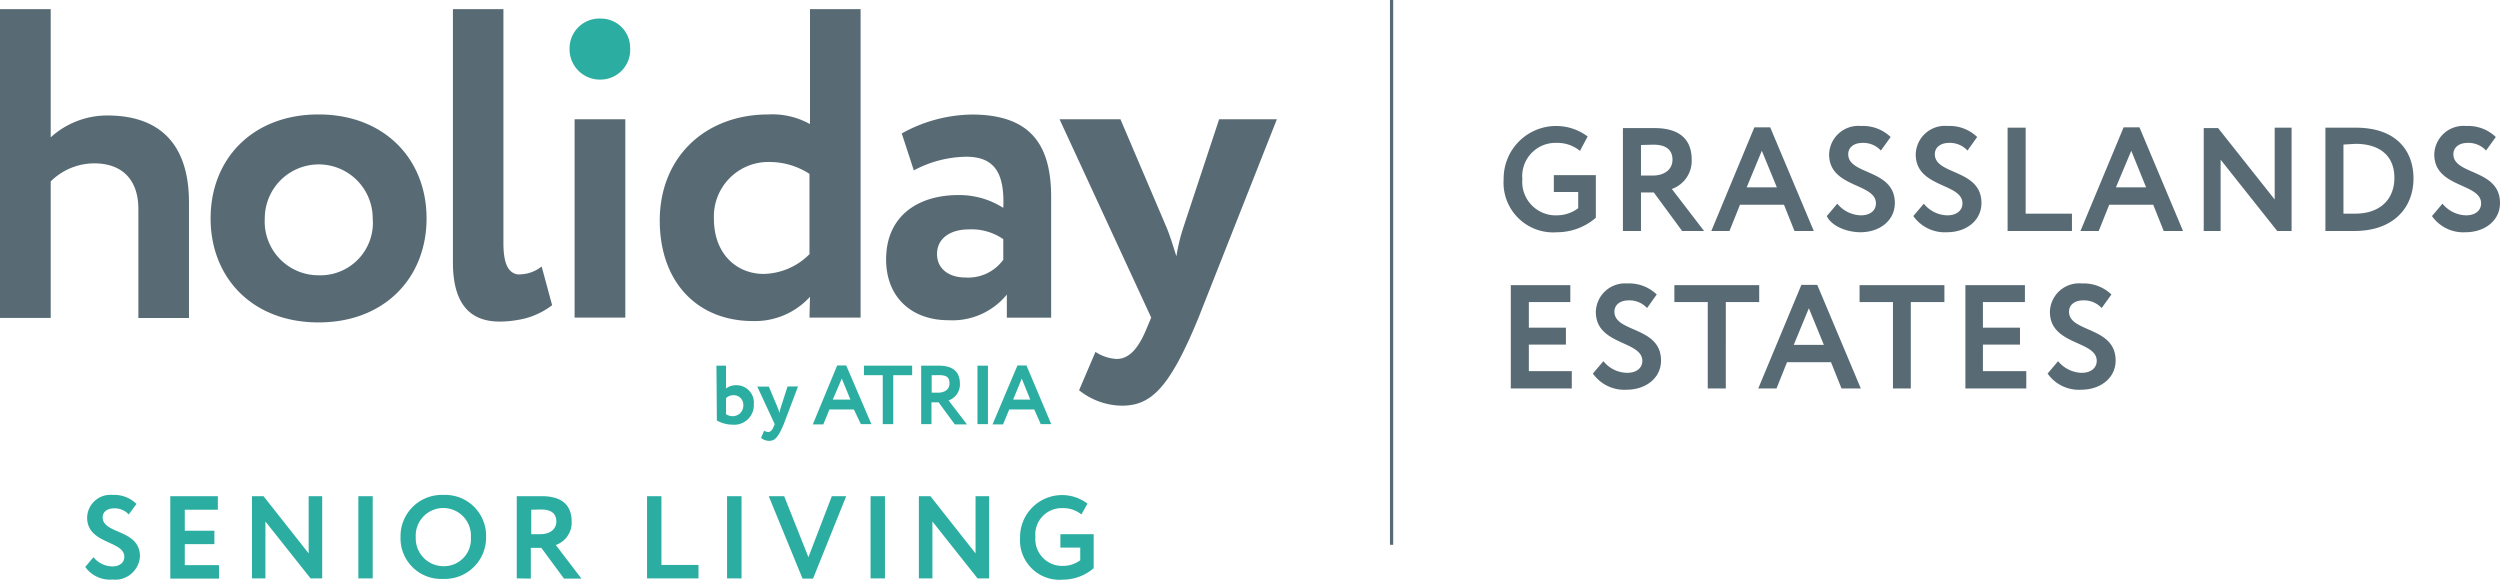 <svg xmlns="http://www.w3.org/2000/svg" id="Layer_1" data-name="Layer 1" viewBox="0 0 238.12 55.21"><defs><style>.cls-1{fill:#586b75}.cls-2{fill:#2baea1}</style></defs><path d="M132.7 0h-.31v51.89h.31ZM0 .87h4.83v12.21A8 8 0 0 1 10.24 11c4.62 0 7.76 2.37 7.76 8.29v11h-4.82V19.92c0-2.81-1.55-4.36-4.2-4.36a5.91 5.91 0 0 0-4.15 1.72v13H0ZM30.34 26.22a5 5 0 0 0 5.16-5.42 5.14 5.14 0 1 0-10.28 0 5.12 5.12 0 0 0 5.12 5.42m0-15.32c6.26 0 10.29 4.24 10.29 9.9s-4 9.91-10.29 9.91-10.28-4.24-10.28-9.91 4-9.9 10.28-9.9M52.59 29.07l-1-3.69a3.38 3.38 0 0 1-2 .75 1.76 1.76 0 0 1-.33 0c-.9-.18-1.31-1.11-1.31-3V.87h-4.81V25c0 3.86 1.56 5.63 4.45 5.63a9.84 9.84 0 0 0 1.69-.15 7.25 7.25 0 0 0 3.31-1.41ZM54.73 11.36h4.83v18.89h-4.83z" class="cls-1"/><path d="M57.25 7.58a2.83 2.83 0 0 0 2.77-3 2.78 2.78 0 0 0-2.77-2.81 2.84 2.84 0 0 0-3 2.81 2.89 2.89 0 0 0 3 3" class="cls-2"/><path d="M77.1 24.16v-7.6a7 7 0 0 0-3.74-1.13A5.19 5.19 0 0 0 68 20.84c0 3.36 2.18 5.25 4.74 5.25a6.33 6.33 0 0 0 4.41-1.93m0 4.11a7.08 7.08 0 0 1-5.42 2.31c-5.41 0-8.89-3.82-8.89-9.57 0-6 4.28-10.11 10.36-10.11a7.34 7.34 0 0 1 3.95.92V.87h4.82v29.38H77.1ZM95.56 24.71v-1.93a5.33 5.33 0 0 0-3.31-.93c-1.6 0-3 .76-3 2.35 0 1.43 1.17 2.23 2.68 2.23a4.12 4.12 0 0 0 3.65-1.72m-9.69-12a14.08 14.08 0 0 1 6.67-1.8c5.58 0 7.56 2.85 7.56 7.85v11.5H95.9v-2.2a6.7 6.7 0 0 1-5.58 2.44c-3.44 0-5.92-2.14-5.92-5.79 0-4.16 3.06-6.13 6.88-6.13a7.76 7.76 0 0 1 4.28 1.22c.13-3.15-.71-4.87-3.52-4.87a10.81 10.81 0 0 0-5 1.3ZM114.16 30.25c-2.77 6.75-4.54 8.39-7.3 8.39a6.63 6.63 0 0 1-4.08-1.47l1.56-3.65a4.08 4.08 0 0 0 2 .67c1.22 0 2.1-1 2.89-2.94l.42-1-8.73-18.89h5.8l4.4 10.32c.38.93.63 1.81.93 2.73a17.61 17.61 0 0 1 .67-2.77l3.4-10.28h5.5Z" class="cls-1"/><path d="M68.24 34.83h.91V37a1.61 1.61 0 0 1 .95-.31 1.66 1.66 0 0 1 1.7 1.82 1.86 1.86 0 0 1-2 1.94 3.05 3.05 0 0 1-1.52-.4Zm.91 3.1v1.52a1.13 1.13 0 0 0 .65.19 1 1 0 0 0 1-1 .92.92 0 0 0-.94-1 1 1 0 0 0-.71.29ZM74.65 40.4c-.53 1.28-.86 1.59-1.39 1.59a1.22 1.22 0 0 1-.77-.28l.29-.69a.78.78 0 0 0 .38.13c.23 0 .4-.18.55-.56l.08-.19-1.66-3.58h1.1l.84 2a5.08 5.08 0 0 1 .17.51 4 4 0 0 1 .13-.52l.64-2h1ZM79.74 34.81h.86L83 40.4h-1l-.67-1.4H79l-.58 1.42h-1Zm-.42 3.25H81l-.82-2ZM82.29 34.83h4.59v.91h-1.8v4.66h-1v-4.66h-1.79ZM87.74 40.4v-5.57h1.69c1.52 0 2 .76 2 1.72a1.61 1.61 0 0 1-1.08 1.59l1.75 2.28h-1.16l-1.54-2.1h-.68v2.08Zm1-4.66v1.66h.63c.57 0 1.07-.29 1.07-.86s-.24-.81-1-.81ZM93.1 34.83h1v5.57h-1ZM96.91 34.81h.86l2.36 5.59h-1l-.62-1.4h-2.38l-.59 1.42h-1Zm-.41 3.25h1.63l-.81-2ZM8.3 49.3a2.22 2.22 0 0 1 2.44-2.16A3 3 0 0 1 13 48l-.74 1a1.8 1.8 0 0 0-1.38-.58c-.68 0-1.1.34-1.1.86 0 1.62 3.55 1.11 3.55 3.71a2.36 2.36 0 0 1-2.62 2.21A2.88 2.88 0 0 1 8.12 54l.78-.93a2.37 2.37 0 0 0 1.8.88c.65 0 1.14-.33 1.14-.92 0-1.56-3.54-1.18-3.54-3.73ZM16.22 47.26h4.53v1.29H17.6v2h2.82v1.28H17.6v2h3.26v1.28h-4.64ZM29.58 55.09l-4.3-5.42v5.42H24v-7.83h1.1l4.3 5.45v-5.45h1.29v7.83ZM34.13 47.26h1.37v7.83h-1.37ZM42.22 47.14a3.9 3.9 0 0 1 4.08 4 3.94 3.94 0 0 1-4.08 4 3.87 3.87 0 0 1-4.07-4 3.93 3.93 0 0 1 4.07-4Zm0 6.79a2.57 2.57 0 0 0 2.63-2.75 2.63 2.63 0 1 0-5.25 0 2.65 2.65 0 0 0 2.62 2.75ZM49.22 55.09v-7.83h2.39c2.13 0 2.84 1.06 2.84 2.42a2.26 2.26 0 0 1-1.51 2.23l2.44 3.2h-1.66l-2.16-2.93h-1v2.93Zm1.38-6.54v2.33h.89c.8 0 1.5-.41 1.5-1.21 0-.62-.33-1.14-1.45-1.14ZM61.63 47.26H63v6.55h3.53v1.28h-4.9ZM69.25 47.26h1.38v7.83h-1.38ZM77.44 55.11h-1l-3.22-7.85h1.47L77 53.07l2.23-5.81h1.37ZM82.92 47.26h1.37v7.83h-1.37ZM93.11 55.09l-4.3-5.42v5.42h-1.29v-7.83h1.1l4.3 5.45v-5.45h1.29v7.83ZM101 50.88h3.17v3.24a4.5 4.5 0 0 1-2.93 1.09 3.76 3.76 0 0 1-4.08-4 4 4 0 0 1 6.42-3.24L103 49a2.7 2.7 0 0 0-1.77-.6 2.51 2.51 0 0 0-2.61 2.75 2.55 2.55 0 0 0 2.65 2.75 2.72 2.72 0 0 0 1.62-.54v-1.2H101Z" class="cls-2"/><path d="M148 16.68h4v4.06a5.62 5.62 0 0 1-3.67 1.38 4.73 4.73 0 0 1-5.11-5.06 5 5 0 0 1 8-4.06l-.73 1.37a3.39 3.39 0 0 0-2.21-.76 3.17 3.17 0 0 0-3.28 3.45 3.19 3.19 0 0 0 3.32 3.45 3.39 3.39 0 0 0 2-.68v-1.54H148ZM154.58 22v-9.8h3c2.67 0 3.55 1.33 3.55 3a2.84 2.84 0 0 1-1.89 2.8l3.07 4h-2.09l-2.7-3.67h-1.22V22Zm1.72-8.19v2.91h1.13c1 0 1.87-.5 1.87-1.51 0-.77-.42-1.43-1.82-1.43ZM167.1 12.13h1.51l4.15 9.87h-1.84l-1-2.5h-4.19l-1 2.5H163Zm-.73 5.71h2.87l-1.43-3.48ZM174.22 14.71a2.79 2.79 0 0 1 3.06-2.71 3.79 3.79 0 0 1 2.8 1.05l-.93 1.29a2.26 2.26 0 0 0-1.73-.73c-.86 0-1.38.44-1.38 1.08 0 2 4.44 1.39 4.44 4.65 0 1.66-1.44 2.78-3.27 2.78-1.26 0-2.74-.55-3.21-1.54l1-1.18a3 3 0 0 0 2.25 1.11c.82 0 1.43-.41 1.43-1.15-.02-1.94-4.46-1.46-4.46-4.65ZM182.47 14.71a2.78 2.78 0 0 1 3.05-2.71 3.76 3.76 0 0 1 2.8 1.05l-.92 1.29a2.28 2.28 0 0 0-1.74-.73c-.85 0-1.37.44-1.37 1.08 0 2 4.44 1.39 4.44 4.65 0 1.66-1.44 2.78-3.28 2.78a3.66 3.66 0 0 1-3.21-1.54l1-1.18a2.94 2.94 0 0 0 2.25 1.11c.81 0 1.43-.41 1.43-1.15-.01-1.94-4.45-1.46-4.45-4.65ZM191.22 12.16h1.72v8.19h4.41V22h-6.13ZM202.27 12.13h1.51l4.15 9.87h-1.84l-1-2.5h-4.19l-1 2.5h-1.74Zm-.73 5.71h2.87L203 14.36ZM216.9 22l-5.39-6.79V22h-1.61v-9.8h1.37l5.39 6.8v-6.84h1.61V22ZM221.49 12.16H224.37c3.93 0 5.51 2.25 5.51 4.84 0 2.76-1.88 5-5.62 5h-2.77Zm1.72 1.61v6.58h1.11c2.36 0 3.74-1.34 3.74-3.42s-1.38-3.23-3.71-3.23c-.41.03-.75.04-1.14.07ZM231.86 14.71a2.79 2.79 0 0 1 3.06-2.71 3.79 3.79 0 0 1 2.8 1.05l-.93 1.29a2.26 2.26 0 0 0-1.74-.73c-.85 0-1.37.44-1.37 1.08 0 2 4.44 1.39 4.44 4.65 0 1.66-1.44 2.78-3.27 2.78a3.63 3.63 0 0 1-3.21-1.54l1-1.18a3 3 0 0 0 2.25 1.11c.82 0 1.43-.41 1.43-1.15-.02-1.94-4.46-1.46-4.46-4.65ZM143.9 27.16h5.67v1.61h-3.95v2.44h3.53v1.61h-3.53v2.53h4.09V37h-5.81ZM152 29.71a2.78 2.78 0 0 1 3-2.71 3.76 3.76 0 0 1 2.8 1.05l-.92 1.29a2.28 2.28 0 0 0-1.74-.73c-.85 0-1.37.44-1.37 1.08 0 2 4.44 1.39 4.44 4.65 0 1.66-1.44 2.78-3.28 2.78a3.66 3.66 0 0 1-3.21-1.54l1-1.18a2.94 2.94 0 0 0 2.28 1.11c.81 0 1.43-.41 1.43-1.15-.04-1.94-4.43-1.46-4.43-4.65ZM159.48 27.16h8.08v1.61h-3.18V37h-1.72v-8.23h-3.18ZM171.58 27.13h1.51l4.15 9.87h-1.84l-1-2.5h-4.19l-1 2.5h-1.74Zm-.73 5.72h2.87l-1.43-3.49ZM177.12 27.16h8.08v1.61H182V37h-1.7v-8.23h-3.18ZM187.2 27.16h5.67v1.61h-4v2.44h3.53v1.61h-3.53v2.53H193V37h-5.8ZM195.25 29.71A2.78 2.78 0 0 1 198.3 27a3.8 3.8 0 0 1 2.81 1.05l-.93 1.29a2.28 2.28 0 0 0-1.74-.73c-.85 0-1.37.44-1.37 1.08 0 2 4.44 1.39 4.44 4.65 0 1.66-1.44 2.78-3.28 2.78a3.63 3.63 0 0 1-3.2-1.54l1-1.18a3 3 0 0 0 2.25 1.11c.81 0 1.43-.41 1.43-1.15-.02-1.94-4.46-1.46-4.46-4.65Z" class="cls-1"/></svg>